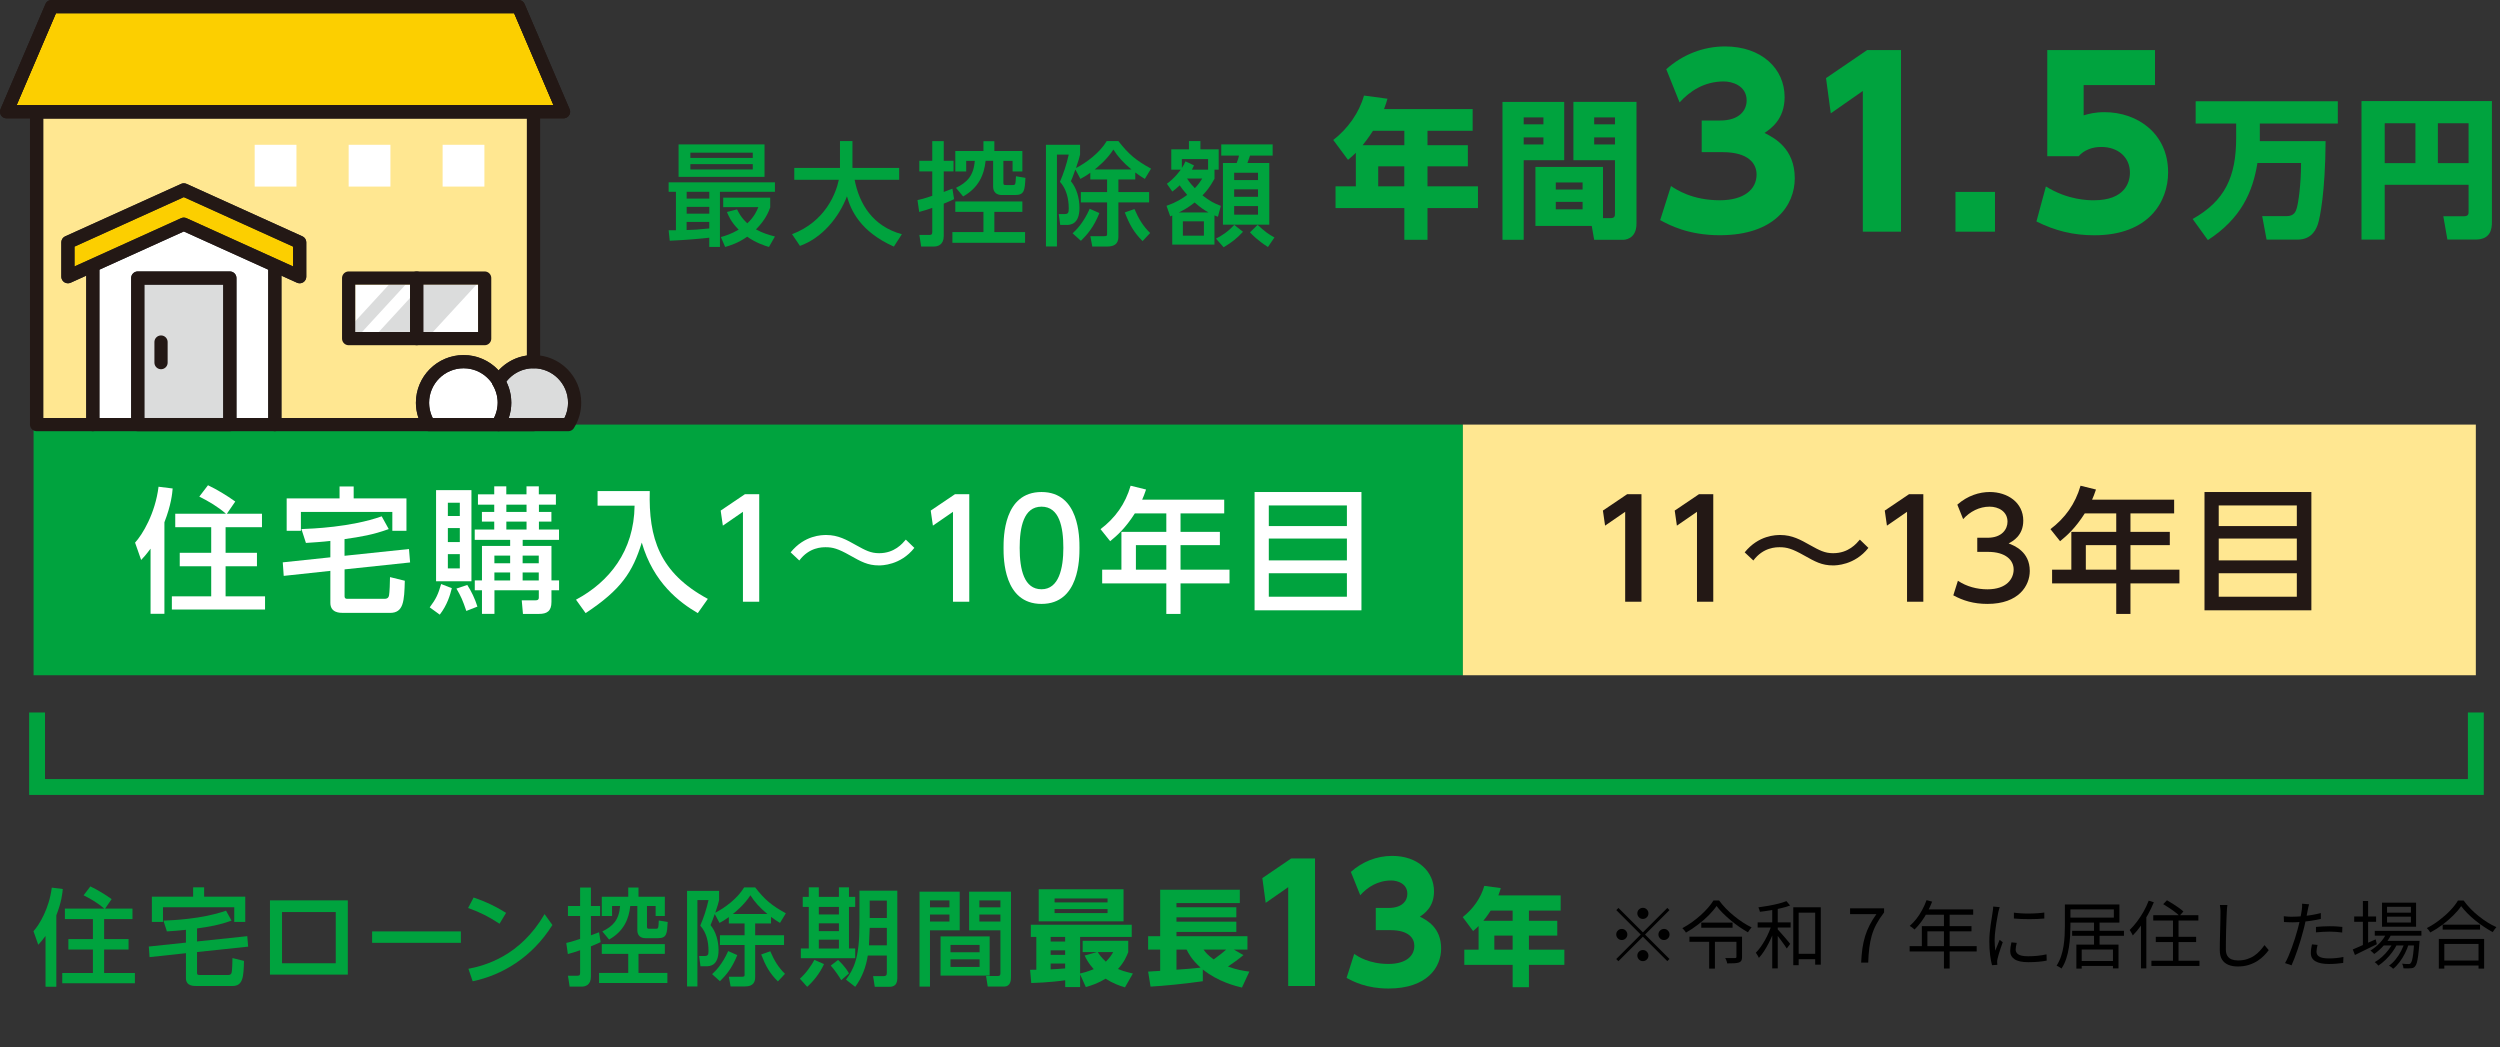 <?xml version="1.0" encoding="UTF-8"?><svg id="b" xmlns="http://www.w3.org/2000/svg" width="472.75" height="198" viewBox="0 0 472.75 198"><rect x="0" y="0" width="472.75" height="198" fill="#333333" stroke="none"/><defs><style>.d{fill:#231815;}.e{fill:#00a33e;}.f{fill:#fff;}.g{fill:#ffe791;}.h{stroke:#00a33e;stroke-miterlimit:10;stroke-width:3px;}.h,.i{fill:none;}.i{stroke:#231815;stroke-linecap:round;stroke-linejoin:round;stroke-width:2.5px;}.j{fill:#dbdcdc;}.k{fill:#fccf00;}</style></defs><g id="c"><rect class="e" x="6.35" y="80.29" width="270.28" height="47.4"/><rect class="g" x="276.63" y="80.29" width="191.55" height="47.4"/><path class="g" d="M8.17,22.38h91.47v44.85c-2.07.29-3.95,1.29-5.36,2.82-1.65-1.78-4-2.91-6.62-2.91-4.97,0-9.02,4.05-9.02,9.02,0,.99.18,1.96.5,2.88h-25.92v-26.91l2.94,1.33c.39.18.84.14,1.19-.09.36-.23.57-.63.57-1.05v-6.49c0-.49-.29-.94-.73-1.14l-21.91-9.92c-.33-.15-.7-.15-1.03,0l-21.92,9.92c-.45.2-.73.65-.73,1.14v6.49c0,.42.22.82.57,1.05.21.13.44.2.68.2.17,0,.35-.04.52-.11l2.94-1.33v26.91h-8.13V22.38Z"/><rect class="f" x="80.04" y="53.83" width="10.36" height="8.95"/><rect class="f" x="67.18" y="53.83" width="10.36" height="8.95"/><polygon class="j" points="81.87 62.77 90.09 53.83 79.85 53.83 71.63 62.77 81.87 62.77"/><polygon class="j" points="67.18 62.77 68.47 62.77 76.69 53.83 73.54 53.83 67.18 60.75 67.18 62.77"/><polygon class="k" points="10.58 2.5 97.23 2.5 104.66 19.88 100.89 19.88 6.92 19.88 3.14 19.88 10.58 2.5"/><path class="f" d="M43.46,51.33h-17.41c-.69,0-1.25.56-1.25,1.25v26.46h-6v-28.05l15.96-7.22,15.96,7.22v28.05h-6v-26.46c0-.69-.56-1.25-1.25-1.25Z"/><path class="k" d="M35.27,41.26c-.33-.15-.7-.15-1.03,0l-20.15,9.12v-3.75l20.67-9.36,20.66,9.36v3.75l-20.15-9.12Z"/><rect class="j" x="27.3" y="53.83" width="14.91" height="25.21"/><path class="f" d="M81.14,76.16c0-3.6,2.93-6.52,6.52-6.52,2.22,0,4.19,1.12,5.37,2.83.03.12.07.23.14.33.62,1.02.94,2.18.94,3.36,0,.99-.25,1.98-.7,2.88h-11.59c-.45-.9-.68-1.88-.68-2.88Z"/><path class="j" d="M106.73,79.04h-10.54c.32-.93.5-1.9.5-2.88,0-1.43-.35-2.79-.94-3.99,1.23-1.6,3.1-2.53,5.15-2.53,3.6,0,6.52,2.93,6.52,6.52,0,1-.23,1.99-.68,2.88Z"/><polyline class="i" points="100.89 80.29 6.92 80.29 6.92 21.13 100.89 21.13 100.89 68.39"/><rect class="i" x="26.05" y="52.58" width="17.41" height="27.71"/><line class="i" x1="17.55" y1="80.29" x2="17.55" y2="50.49"/><line class="i" x1="51.97" y1="50.49" x2="51.97" y2="80.29"/><line class="i" x1="30.45" y1="64.68" x2="30.45" y2="68.57"/><polygon class="i" points="1.25 21.13 9.75 1.25 98.05 1.25 106.56 21.13 1.25 21.13"/><polygon class="i" points="106.56 21.13 98.05 1.25 9.75 1.25 1.25 21.13 106.56 21.13"/><polygon class="i" points="34.76 35.91 12.84 45.83 12.84 52.32 34.76 42.4 56.67 52.32 56.67 45.83 34.76 35.91"/><rect class="i" x="65.93" y="52.58" width="12.86" height="11.45"/><rect class="i" x="78.79" y="52.58" width="12.86" height="11.45"/><rect class="f" x="65.93" y="27.38" width="7.9" height="7.9"/><rect class="f" x="48.16" y="27.38" width="7.9" height="7.9"/><rect class="f" x="83.7" y="27.38" width="7.9" height="7.9"/><path class="i" d="M94.24,80.29c.75-1.2,1.2-2.61,1.2-4.13,0-4.29-3.48-7.77-7.77-7.77s-7.77,3.48-7.77,7.77c0,1.52.44,2.93,1.2,4.13h13.15Z"/><path class="i" d="M95.36,76.16c0-1.47-.42-2.84-1.12-4.01,1.36-2.25,3.83-3.76,6.65-3.76,4.29,0,7.77,3.48,7.77,7.77,0,1.52-.44,2.93-1.2,4.13h-13.15s-.05-.09-.07-.14c.7-1.17,1.12-2.53,1.12-4Z"/><path class="f" d="M28.46,103.76c-.85,1.15-1.28,1.62-1.77,2.13l-1.15-3.28c1.38-1.49,3.82-5.51,4.44-10.57l2.67.33c-.08.97-.28,3.1-1.56,6.39v17.31h-2.62v-12.31ZM42.72,97.14c-1.51-1.31-3.23-2.33-5.03-3.23l1.64-2.15c1.67.79,3.54,1.92,5.16,3.08l-1.59,2.31h6.64v2.54h-6.88v4.85h5.93v2.54h-5.93v5.69h7.46v2.49h-17.62v-2.49h7.44v-5.69h-5.95v-2.54h5.95v-4.85h-6.8v-2.54h9.57Z"/><path class="f" d="M65.16,105.1l12.18-1.28.21,2.54-12.39,1.31v5.08c0,.49.36.49.54.49h7.05c.41,0,.72-.15.82-.67.1-.44.18-2.56.18-3.44l2.8.69c-.1,3.87-.23,6.08-2.8,6.08h-8.82c-.67,0-2.46,0-2.46-1.9v-6.05l-8.82.95-.18-2.56,9-.95v-3.1c-1.49.18-3.15.28-4.62.38l-.85-2.62c1.97-.08,9.31-.33,15.18-2.41l1.33,2.41c-2.98,1.08-5.28,1.46-8.36,1.9v3.16ZM64.21,91.99h2.67v2.26h9.98v6.13h-2.67v-3.57h-17.29v3.57h-2.69v-6.13h10v-2.26Z"/><path class="f" d="M85.44,111.23c-.33,1.31-.87,3.18-2.28,5l-1.9-1.38c1.21-1.62,1.59-2.46,2.16-4.41l2.03.79ZM82.46,92.68h6.69v17.24h-6.69v-17.24ZM84.69,95.07v2.51h2.26v-2.51h-2.26ZM84.69,99.86v2.64h2.26v-2.64h-2.26ZM84.69,104.79v2.69h2.26v-2.69h-2.26ZM88.36,110.61c.77,1.18,1.46,2.62,1.92,4.1l-2.1.82c-.67-2-1.03-2.8-1.87-4.23l2.05-.69ZM101.91,93.48h3.21v1.95h-3.21v1.38h2.36v1.82h-2.36v1.51h3.8v1.95h-6.87v1.15h5.44v6.51h1.44v1.87h-1.44v2.21c0,1.74-.85,2.26-2.36,2.26h-3.03l-.23-2.57h2.59c.64,0,.64-.33.64-.54v-1.36h-8.39v4.46h-2.36v-4.46h-1.36v-1.87h1.36v-6.51h5.33v-1.15h-6.7v-1.95h3.69v-1.51h-2.33v-1.82h2.33v-1.38h-3.08v-1.95h3.08v-1.51h2.28v1.51h3.82v-1.51h2.33v1.51ZM93.49,105.07v1.44h2.98v-1.44h-2.98ZM93.49,108.25v1.51h2.98v-1.51h-2.98ZM95.75,95.43v1.38h3.82v-1.38h-3.82ZM95.75,98.63v1.51h3.82v-1.51h-3.82ZM98.83,105.07v1.44h3.05v-1.44h-3.05ZM98.83,108.25v1.51h3.05v-1.51h-3.05Z"/><path class="f" d="M112.99,92.86h9.88c-.23,8.82,1.77,15.42,10.98,20.39l-1.9,2.69c-3.46-2.03-8.39-5.72-10.59-13.34-1.72,5.57-3.87,8.88-10.62,13.34l-1.82-2.54c6.28-3.36,10.98-9.18,11.08-17.78h-7v-2.77Z"/><path class="f" d="M140.88,93.45h2.69v20.34h-3.08v-17.01l-3.8,2.62-.41-2.85,4.59-3.1Z"/><path class="f" d="M172.9,103.61c-2.62,3.31-6.21,3.31-6.69,3.31-2.13,0-3.39-.72-5.49-1.9-2.26-1.28-3.28-1.54-4.57-1.54-.69,0-3.13,0-5,2.51l-1.64-1.54c2.64-3.26,5.92-3.28,6.75-3.28,2.23,0,3.85.92,5.59,1.9,1.8,1,2.8,1.54,4.39,1.54,2.9,0,4.39-1.8,5.05-2.57l1.62,1.57Z"/><path class="f" d="M180.6,93.45h2.69v20.34h-3.08v-17.01l-3.8,2.62-.41-2.85,4.59-3.1Z"/><path class="f" d="M189.77,103.61c0-1.98,0-10.57,7.18-10.57s7.18,8.62,7.18,10.57,0,10.59-7.18,10.59-7.18-8.62-7.18-10.59ZM201.08,103.61c0-3.92-.74-7.8-4.13-7.8s-4.13,3.9-4.13,7.8c0,4.13.85,7.82,4.13,7.82s4.13-3.95,4.13-7.82Z"/><path class="f" d="M231.5,94.5v2.59h-8.26v3.49h7.44v2.51h-7.44v4.64h9.26v2.59h-9.26v5.77h-2.69v-5.77h-12.13v-2.59h3.64v-7.16h8.49v-3.49h-5.95c-1.82,2.85-3.33,4.16-4.67,5.26l-1.82-2.28c2.77-2.1,4.69-4.75,5.69-8.21l2.92.72c-.33,1-.49,1.33-.74,1.92h15.52ZM220.55,103.09h-5.75v4.64h5.75v-4.64Z"/><path class="f" d="M257.45,93.04v22.37h-20.21v-22.37h20.21ZM239.93,99.48h14.77v-3.9h-14.77v3.9ZM239.93,101.84v4.13h14.77v-4.13h-14.77ZM239.93,108.4v4.44h14.77v-4.44h-14.77Z"/><path class="e" d="M126.44,43.54h1.38v-7.27h-1.38v-1.79h20.1v1.79h-10.4v10.42h-2.02v-1.74c-1.25.15-4.66.47-7.47.57l-.21-1.98ZM128.32,27.31h16.25v6.13h-16.25v-6.13ZM129.85,36.27v1.28h4.28v-1.28h-4.28ZM129.85,39.12v1.28h4.28v-1.28h-4.28ZM134.12,41.97h-4.28v1.53c1.28-.04,2.17-.08,4.28-.3v-1.23ZM130.55,28.87v1h11.8v-1h-11.8ZM130.55,31.04v1h11.8v-1h-11.8ZM139.38,39.59c.32.64.77,1.57,1.94,2.64,1.32-1.23,1.83-2.42,2.08-3.06h-6.64v-1.79h8.89v1.83c-.28.79-.87,2.34-2.7,4.17,1.28.7,2.42,1.04,3.59,1.34l-1.13,1.98c-.92-.28-2.49-.79-4.11-1.94-1.79,1.25-3.28,1.68-4.17,1.94l-.81-1.87c.81-.23,1.89-.55,3.36-1.4-1.45-1.45-1.94-2.66-2.21-3.34l1.89-.49Z"/><path class="e" d="M149.77,44.29c6.32-2.4,8.32-7.74,8.85-10.29h-8.42v-2.25h8.64v-5.08h2.36v5.08h8.83v2.25h-8.42c.87,4.53,3.4,8.78,8.93,10.29l-1.51,2.34c-6.45-2.87-8.15-6.98-8.87-9.51-1.47,3.87-4.59,7.83-8.89,9.38l-1.49-2.21Z"/><path class="e" d="M173.5,37.84c.64-.15,1.15-.25,2.79-.81v-4.62h-2.45v-2h2.45v-3.72h2.17v3.72h1.85v2h-1.85v3.89c1.04-.38,1.15-.43,1.64-.62l.32,1.98c-.51.25-.77.36-1.96.85v6.13c0,1.64-1.11,1.98-1.85,1.98h-2.42l-.34-2.19h1.85c.36,0,.59-.04.59-.55v-4.57c-.96.34-1.66.55-2.47.77l-.32-2.23ZM193.33,38.1v1.96h-5.3v3.83h5.81v2.02h-13.74v-2.02h5.87v-3.83h-5.32v-1.96h12.68ZM180.76,35.53c2.06-1,3.36-2.25,3.57-5.11h-1.62v2h-2.06v-3.87h5.32v-1.85h2.06v1.85h5.3v3.87h-1.85v-2h-1.74v4.17c0,.4.17.4.53.4h1.21c.55,0,.55-.06.64-1.66l1.79.3c-.13,2.34-.17,3.25-1.96,3.25h-2.51c-1,0-1.64-.55-1.64-1.6v-4.87h-1.42c-.28,2.66-1.32,5.08-4.25,6.74l-1.36-1.64Z"/><path class="e" d="M203.36,32.04c-.49,1.4-.64,1.72-.85,2.23,1.11,1.34,1.62,3.28,1.62,5.02,0,3.25-1.85,3.25-2.53,3.25h-1.11l-.28-2.06h1.08c.66,0,.81-.21.81-1.04,0-1.85-.43-3.7-1.66-5.06.7-1.68,1.21-3.15,1.66-5.15h-2.23v17.38h-2.08v-19.23h6.45v1.85c-.15.62-.23.98-.77,2.55,1.89-.98,4.45-2.83,5.81-5.1h2.21c1.94,2.51,3.38,3.68,6.17,5.21l-1.17,1.94c-.53-.32-1.02-.62-1.81-1.21v1.32h-3.19v2.38h5.81v1.96h-5.81v6.38c0,.77-.11,1.96-2.13,1.96h-2.81l-.36-1.96h2.59c.57,0,.57-.11.57-.49v-5.89h-4.96v-1.96h4.96v-2.38h-3.17v-1.28c-.79.58-1.28.85-1.87,1.17l-.96-1.79ZM207.89,40.29c-1.04,2.64-2.3,4.08-3.49,5.25l-1.57-1.42c.64-.6,2-1.87,3.23-4.64l1.83.81ZM213.96,32.04c-1.51-1.23-2.57-2.42-3.42-3.76-1.25,1.96-3.15,3.47-3.53,3.76h6.96ZM216.06,45.59c-1.68-1.68-2.47-3.13-3.36-5.42l1.83-.64c.77,1.77,1.53,3.13,2.96,4.53l-1.43,1.53Z"/><path class="e" d="M229.64,33.84c-.91,1.64-1.51,2.32-2.25,3.11,1.36,1.04,2.17,1.51,3.47,1.98l-.55,2.06c-.42-.15-.53-.19-.66-.26v5.53h-7.98v-5.51c-.11.04-.17.06-.38.17l-.7-2c1.96-.7,2.91-1.34,3.91-2.06-.81-.94-1.06-1.3-1.42-1.81-.6.57-.92.83-1.4,1.17l-1.02-1.47c1.47-1.06,2.42-2.4,2.62-2.66h-1.79v-3.85h3.34v-1.57h2.17v1.57h3.45v3.85h-.79v1.74ZM228.53,40.18c-.89-.51-1.51-.92-2.62-1.89-1.13.89-1.85,1.32-3,1.89h5.62ZM228.45,32.08v-2h-4.96v1.68c.36-.53.49-.81.68-1.25l1.62.77c-.19.42-.28.57-.4.81h3.06ZM227.66,41.86h-3.98v2.7h3.98v-2.7ZM224.47,33.76c.55.83.89,1.23,1.47,1.83.72-.74,1.06-1.28,1.4-1.83h-2.87ZM229.94,45.12c1.08-.53,2.3-1.32,3.45-2.59l1.66,1.3c-1.21,1.3-2.04,1.94-3.66,2.93l-1.45-1.64ZM240.66,29.42h-4.28c-.13.42-.17.53-.49,1.4h4.13v11.66h-8.76v-11.66h2.59c.17-.36.36-.96.45-1.4h-3.36v-2.11h9.72v2.11ZM237.89,32.67h-4.51v1.38h4.51v-1.38ZM237.89,35.8h-4.51v1.42h4.51v-1.42ZM237.89,38.97h-4.51v1.62h4.51v-1.62ZM237.81,42.52c1.4,1.32,2.23,1.87,3.19,2.38l-1.23,1.81c-1.89-1.19-2.96-2.3-3.4-2.77l1.45-1.42Z"/><path class="e" d="M278.48,20.63v4.1h-8.54v2.73h7.63v3.99h-7.63v3.79h9.54v4.1h-9.54v6.01h-4.38v-6.01h-13.01v-4.1h3.84v-6.35c-.48.48-.91.85-1.48,1.34l-2.79-3.76c2.76-2.14,4.9-5.15,5.81-8.4l4.44.6c-.2.68-.28.97-.65,1.96h16.77ZM259.63,24.73c-.14.23-.8,1.28-1.96,2.73h7.89v-2.73h-5.92ZM265.55,31.45h-4.93v3.79h4.93v-3.79Z"/><path class="e" d="M284.12,19.27h11.67v11.02h-7.66v15.06h-4.01v-26.08ZM288.13,22.2v1.31h3.73v-1.31h-3.73ZM288.13,25.98v1.34h3.73v-1.34h-3.73ZM303.14,41.25h1.4c.85,0,.85-.43.85-.94v-10.02h-7.86v-11.02h11.93v23.03c0,3.02-2.36,3.05-2.53,3.05h-5.47l-.46-2.62h-10.65v-11.16h12.78v9.68ZM294.2,34.5v1.34h5.07v-1.34h-5.07ZM294.2,38.17v1.42h5.07v-1.42h-5.07ZM301.46,22.2v1.31h3.93v-1.31h-3.93ZM301.46,25.98v1.34h3.93v-1.34h-3.93Z"/><path class="e" d="M315.99,35.18c1.02.68,4.01,2.69,9.22,2.69,4.53,0,6.96-2.01,6.96-4.87,0-2.05-1.5-4.23-6.45-4.23h-3.93v-5.98h3.46c3.72,0,5.04-1.96,5.04-3.8,0-2.82-2.78-3.59-4.31-3.59-3.72,0-6.45,1.84-8.37,3.97l-2.52-6.28c3.03-2.73,6.96-4.31,11.1-4.31,6.92,0,11.28,4.19,11.28,9.57,0,4.23-2.61,5.98-3.8,6.79,1.88.94,5.72,2.95,5.72,8.58,0,5-3.72,10.76-14.18,10.76-5.89,0-9.48-1.88-11.27-2.86l2.05-6.45Z"/><path class="e" d="M353.07,9.47h6.41v34.34h-7.22v-26.61l-6.06,4.23-.9-6.66,7.77-5.3Z"/><path class="e" d="M377.25,36.29v7.52h-7.47v-7.52h7.47Z"/><path class="e" d="M407.52,16.09h-13.5v5.72c.9-.26,2.09-.6,3.93-.6,6.36,0,12.04,4.14,12.04,11.36,0,5.59-3.67,11.92-13.97,11.92-3.97,0-7.39-.85-10.93-2.61l1.79-6.62c4.19,2.61,8.07,2.61,9.1,2.61,5.77,0,6.79-3.33,6.79-5.21,0-2.95-2.26-4.87-5.42-4.87-.51,0-2.73,0-4.27,1.75h-5.94V9.47h20.37v6.62Z"/><path class="e" d="M426.88,30.82c-.88,5.5-3.1,10.51-9.37,14.58l-2.88-3.99c6.09-3.42,8.23-7.97,8.23-15.32v-2.73h-7.66v-4.21h26.88v4.21h-14.75v3.33h12.44c-.06,9.71-1.08,14.55-1.45,15.66-.23.68-.97,2.96-3.84,2.96h-5.87l-.83-4.44h4.61c1.45,0,1.74-.88,1.94-1.54.29-1.03.8-4.36.8-8.51h-8.26Z"/><path class="e" d="M466.81,34.95h-15.86v10.36h-4.39v-26.2h24.66v22.89c0,1.34-.26,3.3-3.1,3.3h-5.32l-.77-4.41h3.93c.83,0,.85-.46.85-.88v-5.07ZM450.95,30.85h5.81v-7.54h-5.81v7.54ZM461,30.85h5.81v-7.54h-5.81v7.54Z"/><path class="d" d="M307.71,93.45h2.69v20.34h-3.08v-17.01l-3.8,2.62-.41-2.85,4.59-3.1Z"/><path class="d" d="M321.29,93.45h2.69v20.34h-3.08v-17.01l-3.8,2.62-.41-2.85,4.59-3.1Z"/><path class="d" d="M353.31,103.61c-2.62,3.31-6.21,3.31-6.69,3.31-2.13,0-3.39-.72-5.49-1.9-2.26-1.28-3.28-1.54-4.57-1.54-.69,0-3.13,0-5,2.51l-1.64-1.54c2.64-3.26,5.92-3.28,6.75-3.28,2.23,0,3.85.92,5.59,1.9,1.8,1,2.8,1.54,4.39,1.54,2.9,0,4.39-1.8,5.05-2.57l1.62,1.57Z"/><path class="d" d="M361.01,93.45h2.69v20.34h-3.08v-17.01l-3.8,2.62-.41-2.85,4.59-3.1Z"/><path class="d" d="M370.24,109.82c1.64,1.1,3.62,1.62,5.59,1.62,3.64,0,4.95-2,4.95-3.75s-1.49-3.33-4.85-3.33h-2.03v-2.67h1.95c2.77,0,3.77-1.67,3.77-3.03,0-1.95-1.72-2.85-3.39-2.85-1.92,0-3.72.92-5,2.36l-1.1-2.74c1.95-1.72,4.18-2.39,6.13-2.39,3.36,0,6.34,1.98,6.34,5.41,0,2.87-2.03,3.92-2.77,4.31,1.05.41,4,1.54,4,5.21,0,2.74-2.05,6.23-8,6.23-2.67,0-4.64-.64-6.46-1.62l.87-2.77Z"/><path class="d" d="M411.13,94.5v2.59h-8.26v3.49h7.44v2.51h-7.44v4.64h9.26v2.59h-9.26v5.77h-2.69v-5.77h-12.13v-2.59h3.64v-7.16h8.49v-3.49h-5.95c-1.82,2.85-3.33,4.16-4.67,5.26l-1.82-2.28c2.77-2.1,4.69-4.75,5.69-8.21l2.92.72c-.33,1-.49,1.33-.74,1.92h15.52ZM400.18,103.09h-5.75v4.64h5.75v-4.64Z"/><path class="d" d="M437.08,93.04v22.37h-20.21v-22.37h20.21ZM419.56,99.48h14.77v-3.9h-14.77v3.9ZM419.56,101.84v4.13h14.77v-4.13h-14.77ZM419.56,108.4v4.44h14.77v-4.44h-14.77Z"/><polyline class="h" points="7.01 134.73 7.01 148.82 468.18 148.82 468.18 134.73"/><path class="e" d="M8.61,176.99c-.66.9-1,1.26-1.38,1.66l-.9-2.56c1.08-1.16,2.98-4.3,3.46-8.24l2.08.26c-.06.76-.22,2.42-1.22,4.98v13.5h-2.04v-9.6ZM19.73,171.82c-1.18-1.02-2.52-1.82-3.92-2.52l1.28-1.68c1.3.62,2.76,1.5,4.02,2.4l-1.24,1.8h5.18v1.98h-5.36v3.78h4.62v1.98h-4.62v4.44h5.82v1.94h-13.74v-1.94h5.8v-4.44h-4.64v-1.98h4.64v-3.78h-5.3v-1.98h7.46Z"/><path class="e" d="M37.26,178.03l9.5-1,.16,1.98-9.66,1.02v3.96c0,.38.28.38.42.38h5.5c.32,0,.56-.12.64-.52.08-.34.14-2,.14-2.68l2.18.54c-.08,3.02-.18,4.74-2.18,4.74h-6.88c-.52,0-1.92,0-1.92-1.48v-4.72l-6.88.74-.14-2,7.02-.74v-2.42c-1.16.14-2.46.22-3.6.3l-.66-2.04c1.54-.06,7.26-.26,11.84-1.88l1.04,1.88c-2.32.84-4.12,1.14-6.52,1.48v2.46ZM36.52,167.8h2.08v1.76h7.78v4.78h-2.08v-2.78h-13.48v2.78h-2.1v-4.78h7.8v-1.76Z"/><path class="e" d="M51.05,170.26h14.72v14.04h-14.72v-14.04ZM63.49,182.15v-9.68h-10.16v9.68h10.16Z"/><path class="e" d="M87.15,176.13v2.16h-16.78v-2.16h16.78Z"/><path class="e" d="M94.46,174.68c-1.88-1.24-3.62-2.16-5.94-2.98l1.04-1.98c2.3.78,4.14,1.66,6.14,2.9l-1.24,2.06ZM104.46,174.92c-3.88,6.18-9.54,9.48-15.08,10.64l-.8-2.36c3.18-.62,9.78-2.4,14.4-10.34l1.48,2.06Z"/><path class="e" d="M107.08,178.31c.6-.14,1.08-.24,2.62-.76v-4.34h-2.3v-1.88h2.3v-3.5h2.04v3.5h1.74v1.88h-1.74v3.66c.98-.36,1.08-.4,1.54-.58l.3,1.86c-.48.24-.72.34-1.84.8v5.76c0,1.54-1.04,1.86-1.74,1.86h-2.28l-.32-2.06h1.74c.34,0,.56-.04.56-.52v-4.3c-.9.32-1.56.52-2.32.72l-.3-2.1ZM125.72,178.54v1.84h-4.98v3.6h5.46v1.9h-12.92v-1.9h5.52v-3.6h-5v-1.84h11.92ZM113.9,176.13c1.94-.94,3.16-2.12,3.36-4.8h-1.52v1.88h-1.94v-3.64h5v-1.74h1.94v1.74h4.98v3.64h-1.74v-1.88h-1.64v3.92c0,.38.16.38.5.38h1.14c.52,0,.52-.06.6-1.56l1.68.28c-.12,2.2-.16,3.06-1.84,3.06h-2.36c-.94,0-1.54-.52-1.54-1.5v-4.58h-1.34c-.26,2.5-1.24,4.78-4,6.34l-1.28-1.54Z"/><path class="e" d="M135.16,172.84c-.46,1.32-.6,1.62-.8,2.1,1.04,1.26,1.52,3.08,1.52,4.72,0,3.06-1.74,3.06-2.38,3.06h-1.04l-.26-1.94h1.02c.62,0,.76-.2.76-.98,0-1.74-.4-3.48-1.56-4.76.66-1.58,1.14-2.96,1.56-4.84h-2.1v16.34h-1.96v-18.08h6.06v1.74c-.14.58-.22.92-.72,2.4,1.78-.92,4.18-2.66,5.46-4.8h2.08c1.82,2.36,3.18,3.46,5.8,4.9l-1.1,1.82c-.5-.3-.96-.58-1.7-1.14v1.24h-3v2.24h5.46v1.84h-5.46v6c0,.72-.1,1.84-2,1.84h-2.64l-.34-1.84h2.44c.54,0,.54-.1.54-.46v-5.54h-4.66v-1.84h4.66v-2.24h-2.98v-1.2c-.74.54-1.2.8-1.76,1.1l-.9-1.68ZM139.42,180.61c-.98,2.48-2.16,3.84-3.28,4.94l-1.48-1.34c.6-.56,1.88-1.76,3.04-4.36l1.72.76ZM145.12,172.84c-1.42-1.16-2.42-2.28-3.22-3.54-1.18,1.84-2.96,3.26-3.32,3.54h6.54ZM147.1,185.59c-1.58-1.58-2.32-2.94-3.16-5.1l1.72-.6c.72,1.66,1.44,2.94,2.78,4.26l-1.34,1.44Z"/><path class="e" d="M155.82,182.31c-.78,1.74-2.04,3.28-3.18,4.3l-1.38-1.54c1.18-1.04,2.2-2.54,2.74-3.56l1.82.8ZM152.94,167.8h1.9v1.8h3.8v-1.8h1.9v1.8h1.18v1.9h-1.18v7.86h1.18v1.84h-10.28v-1.84h1.5v-7.86h-1.14v-1.9h1.14v-1.8ZM154.84,171.5v1.42h3.8v-1.42h-3.8ZM154.84,174.6v1.48h3.8v-1.48h-3.8ZM154.84,177.69v1.68h3.8v-1.68h-3.8ZM158.48,181.53c.34.32,1.36,1.26,2.06,2.54l-1.46,1.28c-.34-.62-1.36-2.08-1.98-2.76l1.38-1.06ZM167.7,180.69h-3.6c-.3,2.02-1.06,4.16-2.38,5.92l-1.74-1.36c1.42-2,2.54-3.9,2.54-10.32v-6.5h7.16v16.58c0,1.6-1.08,1.6-1.7,1.6h-2.56l-.32-2.02h1.96c.46,0,.64-.16.64-.6v-3.3ZM164.46,175.46l-.14,3.3h3.38v-3.3h-3.24ZM164.46,170.3v3.3h3.24v-3.3h-3.24Z"/><path class="e" d="M173.88,168.62h7.6v7.3h-5.62v10.64h-1.98v-17.94ZM175.86,170.26v1.32h3.68v-1.32h-3.68ZM175.86,172.94v1.32h3.68v-1.32h-3.68ZM187.14,177.07v7.42h-9.28v-7.42h9.28ZM179.74,178.69v1.38h5.5v-1.38h-5.5ZM179.74,181.41v1.44h5.5v-1.44h-5.5ZM189.18,175.92h-5.92v-7.3h7.92v16.06c0,.56,0,1.88-1.34,1.88h-3.06l-.32-2h2.26c.24,0,.46-.08.46-.48v-8.16ZM185.2,170.26v1.32h3.98v-1.32h-3.98ZM185.2,172.94v1.32h3.98v-1.32h-3.98Z"/><path class="e" d="M212.73,186.71c-1.02-.3-2.3-.76-3.66-1.64-1.44.88-2.68,1.28-3.74,1.58l-1.08-2.4v2.4h-2.82v-1.28c-.66.1-3.28.44-6.42.52l-.22-2.5c.2,0,1-.02,1.18-.02v-6.2h-1.04v-2.3h19.08v2.3h-9.76v6.92c.58-.14,1.32-.32,2.58-.82-1-1.1-1.44-1.96-1.72-2.58l2.36-.66h-2.74v-2.12h8.62v2.14c-.26.68-.78,1.94-1.94,3.18.6.26,1.26.5,2.82.86l-1.5,2.62ZM196.42,168.16h16.04v6.06h-16.04v-6.06ZM198.68,177.17v.88h2.74v-.88h-2.74ZM198.68,179.71v.86h2.74v-.86h-2.74ZM201.42,182.21h-2.74v1.1c.92-.04,1.96-.12,2.74-.18v-.92ZM199.42,169.9v.74h10.02v-.74h-10.02ZM199.42,171.9v.76h10.02v-.76h-10.02ZM207.57,180.03c.28.44.74,1.08,1.54,1.82.76-.72,1.12-1.34,1.4-1.82h-2.94Z"/><path class="e" d="M217.11,183.73c.24,0,1.84-.12,2.28-.14v-4.02h-2.28v-2.54h2.28v-8.78h15.06v2.52h-11.98v.8h11.32v1.9h-11.32v.82h11.32v1.94h-11.32v.8h13.42v2.54h-2.56l1.8,1.04c-.92.78-1.92,1.48-2.92,2.16,1.58.6,2.9.82,4.04.96l-1.4,3.02c-1.14-.28-4.44-1.06-7.4-3.42v2.22c-3.8.54-7.26.86-9.88,1.02l-.46-2.84ZM222.47,179.57v3.8c1.22-.08,3.46-.24,4.56-.4-1.72-1.52-2.32-2.76-2.64-3.4h-1.92ZM227.59,179.57c.42.56.78,1.04,1.92,1.86,1.48-1.1,1.78-1.34,2.36-1.86h-4.28Z"/><path class="e" d="M244.17,162.33h4.5v24.12h-5.07v-18.69l-4.26,2.97-.63-4.68,5.46-3.72Z"/><path class="e" d="M256.08,180.39c.72.48,2.82,1.89,6.48,1.89,3.18,0,4.89-1.41,4.89-3.42,0-1.44-1.05-2.97-4.53-2.97h-2.76v-4.2h2.43c2.61,0,3.54-1.38,3.54-2.67,0-1.98-1.95-2.52-3.03-2.52-2.61,0-4.53,1.29-5.88,2.79l-1.77-4.41c2.13-1.92,4.89-3.03,7.8-3.03,4.86,0,7.92,2.94,7.92,6.72,0,2.97-1.83,4.2-2.67,4.77,1.32.66,4.02,2.07,4.02,6.03,0,3.51-2.61,7.56-9.96,7.56-4.14,0-6.66-1.32-7.92-2.01l1.44-4.53Z"/><path class="e" d="M295.12,169.32v2.88h-6v1.92h5.36v2.8h-5.36v2.66h6.7v2.88h-6.7v4.22h-3.08v-4.22h-9.14v-2.88h2.7v-4.46c-.34.34-.64.6-1.04.94l-1.96-2.64c1.94-1.5,3.44-3.62,4.08-5.9l3.12.42c-.14.48-.2.68-.46,1.38h11.78ZM281.88,172.2c-.1.16-.56.9-1.38,1.92h5.54v-1.92h-4.16ZM286.04,176.92h-3.46v2.66h3.46v-2.66Z"/><path d="M310.67,176.31l4.62-4.62.41.41-4.62,4.62,4.62,4.62-.41.41-4.62-4.62-4.63,4.63-.41-.41,4.63-4.63-4.62-4.62.41-.41,4.62,4.62ZM307.73,176.71c0,.29-.1.54-.31.74-.21.21-.45.31-.74.31s-.54-.1-.74-.31-.31-.45-.31-.74.1-.54.31-.74c.21-.21.45-.31.74-.31s.54.1.74.31.31.45.31.74ZM310.67,173.77c-.29,0-.54-.1-.74-.31s-.31-.45-.31-.74.1-.54.31-.74.45-.31.74-.31.54.1.74.31c.21.21.31.45.31.74s-.1.54-.31.74c-.21.21-.45.31-.74.31ZM310.67,179.65c.29,0,.54.1.74.31s.31.45.31.74-.1.54-.31.74c-.21.21-.45.31-.74.31s-.54-.1-.74-.31-.31-.45-.31-.74.1-.54.31-.74c.21-.21.45-.31.74-.31ZM313.61,176.71c0-.29.1-.54.31-.74s.45-.31.74-.31.54.1.74.31c.21.21.31.45.31.74s-.1.54-.31.74-.45.31-.74.31-.54-.1-.74-.31c-.21-.21-.31-.45-.31-.74Z"/><path d="M324.61,171.31c-.38.56-.88,1.15-1.48,1.76s-1.28,1.2-2.02,1.76c-.74.57-1.5,1.08-2.3,1.53-.04-.08-.09-.17-.17-.27-.08-.1-.16-.2-.25-.3-.09-.1-.18-.19-.26-.27.61-.33,1.2-.7,1.79-1.11.58-.42,1.13-.86,1.65-1.32.52-.47.99-.94,1.41-1.42.42-.48.76-.94,1.04-1.39h1.06c.36.5.79,1,1.27,1.5.48.5.99.97,1.54,1.41.55.45,1.1.86,1.67,1.23.57.37,1.12.69,1.67.95-.12.13-.25.28-.37.45s-.24.33-.33.48c-.54-.31-1.09-.66-1.65-1.04-.55-.39-1.1-.8-1.63-1.25-.53-.45-1.02-.9-1.48-1.35-.45-.45-.84-.9-1.17-1.34ZM319.47,177.12h9.46v.97h-9.46v-.97ZM321.71,174.46h5.92v.97h-5.92v-.97ZM323.2,177.36h1.09v5.8h-1.09v-5.8ZM328.36,177.12h1.06v3.86c0,.27-.04.49-.12.65s-.23.29-.44.37c-.22.08-.52.13-.89.15-.37.02-.82.03-1.36.03-.02-.16-.07-.33-.14-.52-.07-.19-.15-.35-.24-.49.28,0,.55,0,.8,0s.47,0,.66,0h.38c.11,0,.19-.03.23-.06.04-.03.06-.08.06-.17v-3.85Z"/><path d="M335.07,174.77l.74.25c-.17.55-.37,1.11-.6,1.69-.23.57-.49,1.14-.78,1.69-.28.55-.58,1.06-.89,1.53-.31.47-.62.88-.94,1.21-.06-.15-.14-.32-.26-.5-.12-.19-.22-.35-.31-.48.3-.3.6-.66.9-1.07.3-.42.58-.87.85-1.35.27-.49.52-.98.73-1.49.22-.51.4-1,.55-1.48ZM332.37,174.42h6.24v.98h-6.24v-.98ZM337.81,170.4l.7.83c-.49.19-1.06.36-1.71.51-.64.15-1.31.29-2,.4-.69.11-1.36.21-2,.28-.02-.12-.06-.26-.12-.42-.06-.16-.12-.3-.17-.42.62-.08,1.25-.18,1.92-.3.66-.12,1.29-.25,1.88-.4.59-.15,1.09-.31,1.51-.48ZM335.13,171.45h1.04v11.68h-1.04v-11.68ZM336.09,175.68c.08.08.21.22.38.41.17.19.35.4.56.63.21.23.41.47.61.7.2.23.38.45.54.64.16.19.27.33.34.43l-.64.87c-.11-.19-.27-.42-.48-.71-.21-.29-.42-.59-.66-.91-.23-.32-.46-.61-.67-.89-.21-.27-.38-.49-.5-.65l.53-.5ZM339.1,171.57h5.21v10.85h-1.06v-9.84h-3.12v9.94h-1.02v-10.95ZM339.48,180.37h4.35v1.01h-4.35v-1.01Z"/><path d="M351.94,182.03c.05-.97.13-1.86.24-2.68.12-.82.29-1.59.51-2.31.22-.72.51-1.42.86-2.11.35-.68.78-1.37,1.28-2.07h-4.98v-1.09h6.43v.77c-.6.78-1.08,1.52-1.46,2.23s-.67,1.43-.88,2.17-.36,1.52-.46,2.34c-.1.83-.17,1.74-.2,2.75h-1.33Z"/><path d="M361.11,178.91h12.68v1.01h-12.68v-1.01ZM364.31,170.22l1.06.28c-.26.68-.57,1.35-.92,2-.35.65-.73,1.25-1.14,1.81-.41.55-.83,1.04-1.27,1.46-.07-.06-.15-.13-.26-.22-.11-.09-.22-.18-.34-.26-.12-.08-.22-.15-.31-.2.45-.39.87-.84,1.27-1.35s.76-1.06,1.08-1.67c.33-.6.6-1.22.83-1.85ZM363.42,175.13h9.39v.99h-8.34v3.3h-1.05v-4.3ZM364.1,171.97h9.03v1.01h-9.55l.52-1.01ZM367.6,172.5h1.08v10.65h-1.08v-10.65Z"/><path d="M378.15,171.5c-.02.07-.04.17-.08.29-.03.12-.07.23-.1.35-.03.12-.06.22-.08.3-.05.26-.1.56-.17.9s-.13.7-.19,1.09-.12.78-.17,1.18c-.05.4-.09.78-.13,1.16-.03.37-.05.72-.05,1.04,0,.34.01.67.04.98.02.31.05.63.09.98.08-.21.17-.44.27-.69.09-.24.19-.48.29-.72.1-.24.18-.45.26-.64l.59.45c-.12.34-.25.7-.39,1.11-.14.4-.26.79-.37,1.16-.11.37-.18.66-.23.88-.02.1-.04.21-.06.34-.02.12-.02.22-.01.29,0,.08.02.16.02.25,0,.09.01.17.02.25l-1.01.07c-.14-.49-.26-1.13-.36-1.91-.1-.78-.15-1.64-.15-2.58,0-.51.02-1.04.07-1.57.05-.54.11-1.06.18-1.57.07-.51.15-.98.22-1.4.07-.42.12-.78.16-1.07.03-.17.05-.34.07-.51.02-.17.03-.33.03-.48l1.25.11ZM381.37,178.28c-.07.25-.12.48-.15.69-.04.21-.06.41-.06.6,0,.16.04.32.11.47.07.15.19.29.36.41.17.12.41.21.72.28.31.07.7.1,1.18.1.63,0,1.23-.03,1.79-.09.56-.06,1.12-.15,1.68-.27l.03,1.18c-.44.09-.95.17-1.53.22-.58.05-1.24.08-1.97.08-1.18,0-2.04-.19-2.58-.56-.55-.37-.82-.89-.82-1.54,0-.23.02-.48.06-.75.04-.27.1-.57.17-.9l1.01.1ZM380.82,172.58c.38.06.83.1,1.34.13.51.03,1.04.05,1.58.04s1.07-.02,1.57-.06c.5-.03.92-.08,1.27-.13v1.13c-.37.04-.81.07-1.31.09-.5.02-1.02.03-1.55.03s-1.06-.01-1.56-.03c-.5-.02-.95-.05-1.33-.09v-1.12Z"/><path d="M390.47,171.03h1.05v4.07c0,.59-.02,1.23-.06,1.92s-.12,1.41-.23,2.13c-.11.73-.28,1.44-.5,2.12-.22.69-.52,1.31-.9,1.88-.07-.06-.15-.12-.27-.19s-.23-.14-.34-.2c-.12-.07-.22-.12-.32-.15.35-.55.64-1.15.85-1.78.21-.64.37-1.29.47-1.96.1-.67.17-1.32.2-1.97.03-.64.05-1.25.05-1.81v-4.07ZM391.15,171.03h9.63v3.43h-9.63v-.94h8.58v-1.55h-8.58v-.94ZM391.84,176.01h9.8v.95h-9.8v-.95ZM392.64,178.62h7.97v4.51h-1.05v-3.57h-5.91v3.6h-1.01v-4.54ZM393.13,181.72h6.92v.94h-6.92v-.94ZM395.98,174.37h1.05v4.58h-1.05v-4.58Z"/><path d="M406.31,170.31l.98.31c-.32.78-.69,1.56-1.11,2.32-.42.77-.88,1.48-1.37,2.16s-.99,1.27-1.5,1.79c-.04-.08-.09-.19-.16-.32s-.14-.26-.22-.39c-.08-.13-.15-.24-.21-.32.47-.45.92-.97,1.37-1.56.45-.59.86-1.23,1.25-1.9.38-.68.71-1.37.98-2.08ZM404.86,173.93l.98-.99h.03v10.18h-1.01v-9.18ZM406.83,181.67h9.09v.99h-9.09v-.99ZM407.18,173.06h8.53v1.01h-8.53v-1.01ZM407.66,177.15h7.63v.99h-7.63v-.99ZM409.07,170.97l.7-.73c.35.2.73.42,1.12.67.39.25.76.5,1.12.75.35.25.64.49.87.7l-.74.84c-.21-.21-.48-.46-.83-.72-.35-.27-.71-.53-1.11-.79-.39-.26-.77-.5-1.13-.71ZM410.91,173.35h1.05v8.92h-1.05v-8.92Z"/><path d="M421.2,171.13c-.04.23-.07.47-.08.71-.02.24-.03.47-.04.71-.02.39-.04.88-.06,1.46-.02.58-.04,1.19-.06,1.84-.02.65-.03,1.29-.04,1.94,0,.64-.01,1.22-.01,1.74s.1.92.29,1.23c.2.31.47.53.81.66.34.13.74.2,1.19.2.63,0,1.21-.08,1.72-.25.51-.16.97-.38,1.37-.66.4-.28.76-.58,1.07-.93s.6-.7.85-1.06l.8.95c-.24.34-.54.68-.89,1.04-.35.36-.76.69-1.24,1-.48.31-1.02.56-1.65.76-.62.2-1.31.29-2.08.29-.66,0-1.25-.1-1.76-.31-.51-.21-.92-.54-1.2-.99-.29-.46-.43-1.06-.43-1.82,0-.42,0-.88.01-1.39,0-.51.02-1.03.04-1.58.02-.54.03-1.07.04-1.59,0-.52.02-1,.03-1.43,0-.44.01-.8.01-1.09,0-.26,0-.51-.03-.76-.02-.24-.05-.47-.08-.67h1.41Z"/><path d="M433.53,173.35c.52,0,1.08-.03,1.69-.08.6-.05,1.22-.13,1.84-.23.62-.1,1.23-.23,1.81-.38v1.11c-.58.13-1.19.24-1.82.34-.63.09-1.26.17-1.87.22-.61.05-1.17.08-1.66.08-.31,0-.59,0-.85-.02-.26-.01-.52-.03-.77-.04l-.04-1.09c.34.04.64.06.9.08.27.01.52.02.78.02ZM436.64,171.01c-.05.16-.09.35-.14.57-.05.22-.08.41-.11.55-.07.34-.14.73-.23,1.17s-.19.91-.29,1.39-.23.96-.36,1.43c-.12.5-.27,1.03-.45,1.62-.18.58-.36,1.17-.56,1.76-.2.59-.4,1.14-.6,1.67-.21.52-.4.98-.57,1.37l-1.23-.42c.21-.36.43-.8.65-1.31.22-.51.43-1.05.64-1.63.21-.58.41-1.16.59-1.73.18-.57.34-1.1.47-1.59.09-.33.18-.67.27-1.04s.16-.72.24-1.07c.08-.35.14-.67.19-.97.05-.29.09-.53.12-.72.03-.2.05-.4.06-.62,0-.21,0-.4-.01-.55l1.34.11ZM438.25,178.69c-.06.22-.1.44-.14.66s-.06.42-.06.6c0,.17.03.33.09.48.06.15.17.29.34.41s.41.22.72.29c.31.07.72.11,1.21.11.46,0,.92-.02,1.39-.07s.91-.12,1.34-.21l-.04,1.13c-.37.06-.79.1-1.25.14s-.94.06-1.46.06c-1.1,0-1.95-.17-2.53-.51-.59-.34-.88-.86-.88-1.55,0-.27.02-.54.06-.81s.09-.55.15-.84l1.05.1ZM437.95,175.28c.37-.04.78-.07,1.23-.09s.89-.04,1.34-.04c.41,0,.82,0,1.24.03.42.02.81.05,1.18.1l-.03,1.06c-.35-.05-.73-.09-1.13-.12-.4-.03-.81-.05-1.22-.05-.44,0-.88.01-1.31.04-.43.02-.87.06-1.3.1v-1.04Z"/><path d="M444.91,179.54c.36-.15.77-.33,1.23-.53s.97-.43,1.5-.67c.53-.24,1.06-.48,1.6-.71l.22.92c-.72.35-1.44.71-2.17,1.07-.73.36-1.39.68-1.97.97l-.41-1.05ZM445.18,173.3h4.14v1.01h-4.14v-1.01ZM446.82,170.38h.99v8.61h-.99v-8.61ZM451.32,176.36l.92.24c-.36.77-.84,1.49-1.43,2.15-.59.66-1.21,1.21-1.85,1.65-.05-.06-.12-.13-.2-.21-.09-.08-.18-.17-.27-.25s-.18-.14-.25-.18c.64-.39,1.24-.88,1.8-1.47s.99-1.23,1.29-1.92ZM452.57,178.11l.73.42c-.24.5-.55,1.02-.93,1.53s-.8,1-1.25,1.43c-.46.44-.91.81-1.37,1.11-.08-.11-.19-.23-.31-.35-.13-.12-.25-.22-.38-.31.46-.25.91-.58,1.37-.99.46-.41.88-.86,1.25-1.36.38-.5.68-.99.9-1.48ZM449.07,176.03h8.82v.91h-8.82v-.91ZM450.44,170.69h6.44v4.55h-6.44v-4.55ZM450.65,177.92h6.09v.87h-6.09v-.87ZM451.39,171.48v1.11h4.51v-1.11h-4.51ZM451.39,173.34v1.11h4.51v-1.11h-4.51ZM454.77,178.08l.73.39c-.17.59-.41,1.19-.71,1.79-.31.61-.65,1.17-1.04,1.68-.38.51-.78.93-1.2,1.26-.09-.1-.21-.21-.36-.32-.14-.11-.29-.21-.43-.28.44-.3.86-.69,1.25-1.18.4-.49.75-1.02,1.05-1.61.3-.59.54-1.17.71-1.74ZM456.55,177.92h.99c0,.21-.02.36-.03.42-.08.97-.15,1.75-.23,2.35s-.17,1.05-.26,1.37c-.09.32-.21.55-.34.69-.11.13-.23.22-.36.27-.13.05-.28.07-.45.08-.15.02-.35.03-.6.03s-.51,0-.79-.03c0-.13-.02-.28-.07-.44-.05-.16-.1-.31-.17-.43.26.03.5.05.71.06.21,0,.37.01.48.01.09,0,.17,0,.25-.03s.13-.06.17-.13c.1-.09.19-.28.27-.57.08-.29.15-.72.22-1.28.07-.56.13-1.3.19-2.21v-.17Z"/><path d="M465.41,171.34c-.38.57-.88,1.16-1.49,1.76-.61.61-1.29,1.19-2.03,1.75-.74.56-1.51,1.05-2.32,1.48-.05-.07-.11-.16-.18-.27-.08-.1-.15-.21-.24-.31s-.16-.19-.24-.25c.82-.42,1.61-.92,2.37-1.5.76-.58,1.45-1.19,2.06-1.83.61-.64,1.1-1.27,1.46-1.88h1.08c.37.52.8,1.03,1.28,1.53.48.5.99.96,1.54,1.4.55.44,1.11.84,1.68,1.2s1.14.66,1.69.9c-.12.13-.24.28-.36.45-.12.17-.23.33-.34.49-.55-.3-1.11-.63-1.67-1.01-.56-.37-1.11-.78-1.64-1.21-.53-.43-1.03-.88-1.48-1.34-.46-.46-.85-.92-1.18-1.36ZM461.18,177.55h8.57v5.61h-1.06v-4.66h-6.47v4.66h-1.04v-5.61ZM461.66,181.64h7.5v.94h-7.5v-.94ZM461.91,174.85h7.07v.94h-7.07v-.94Z"/></g></svg>